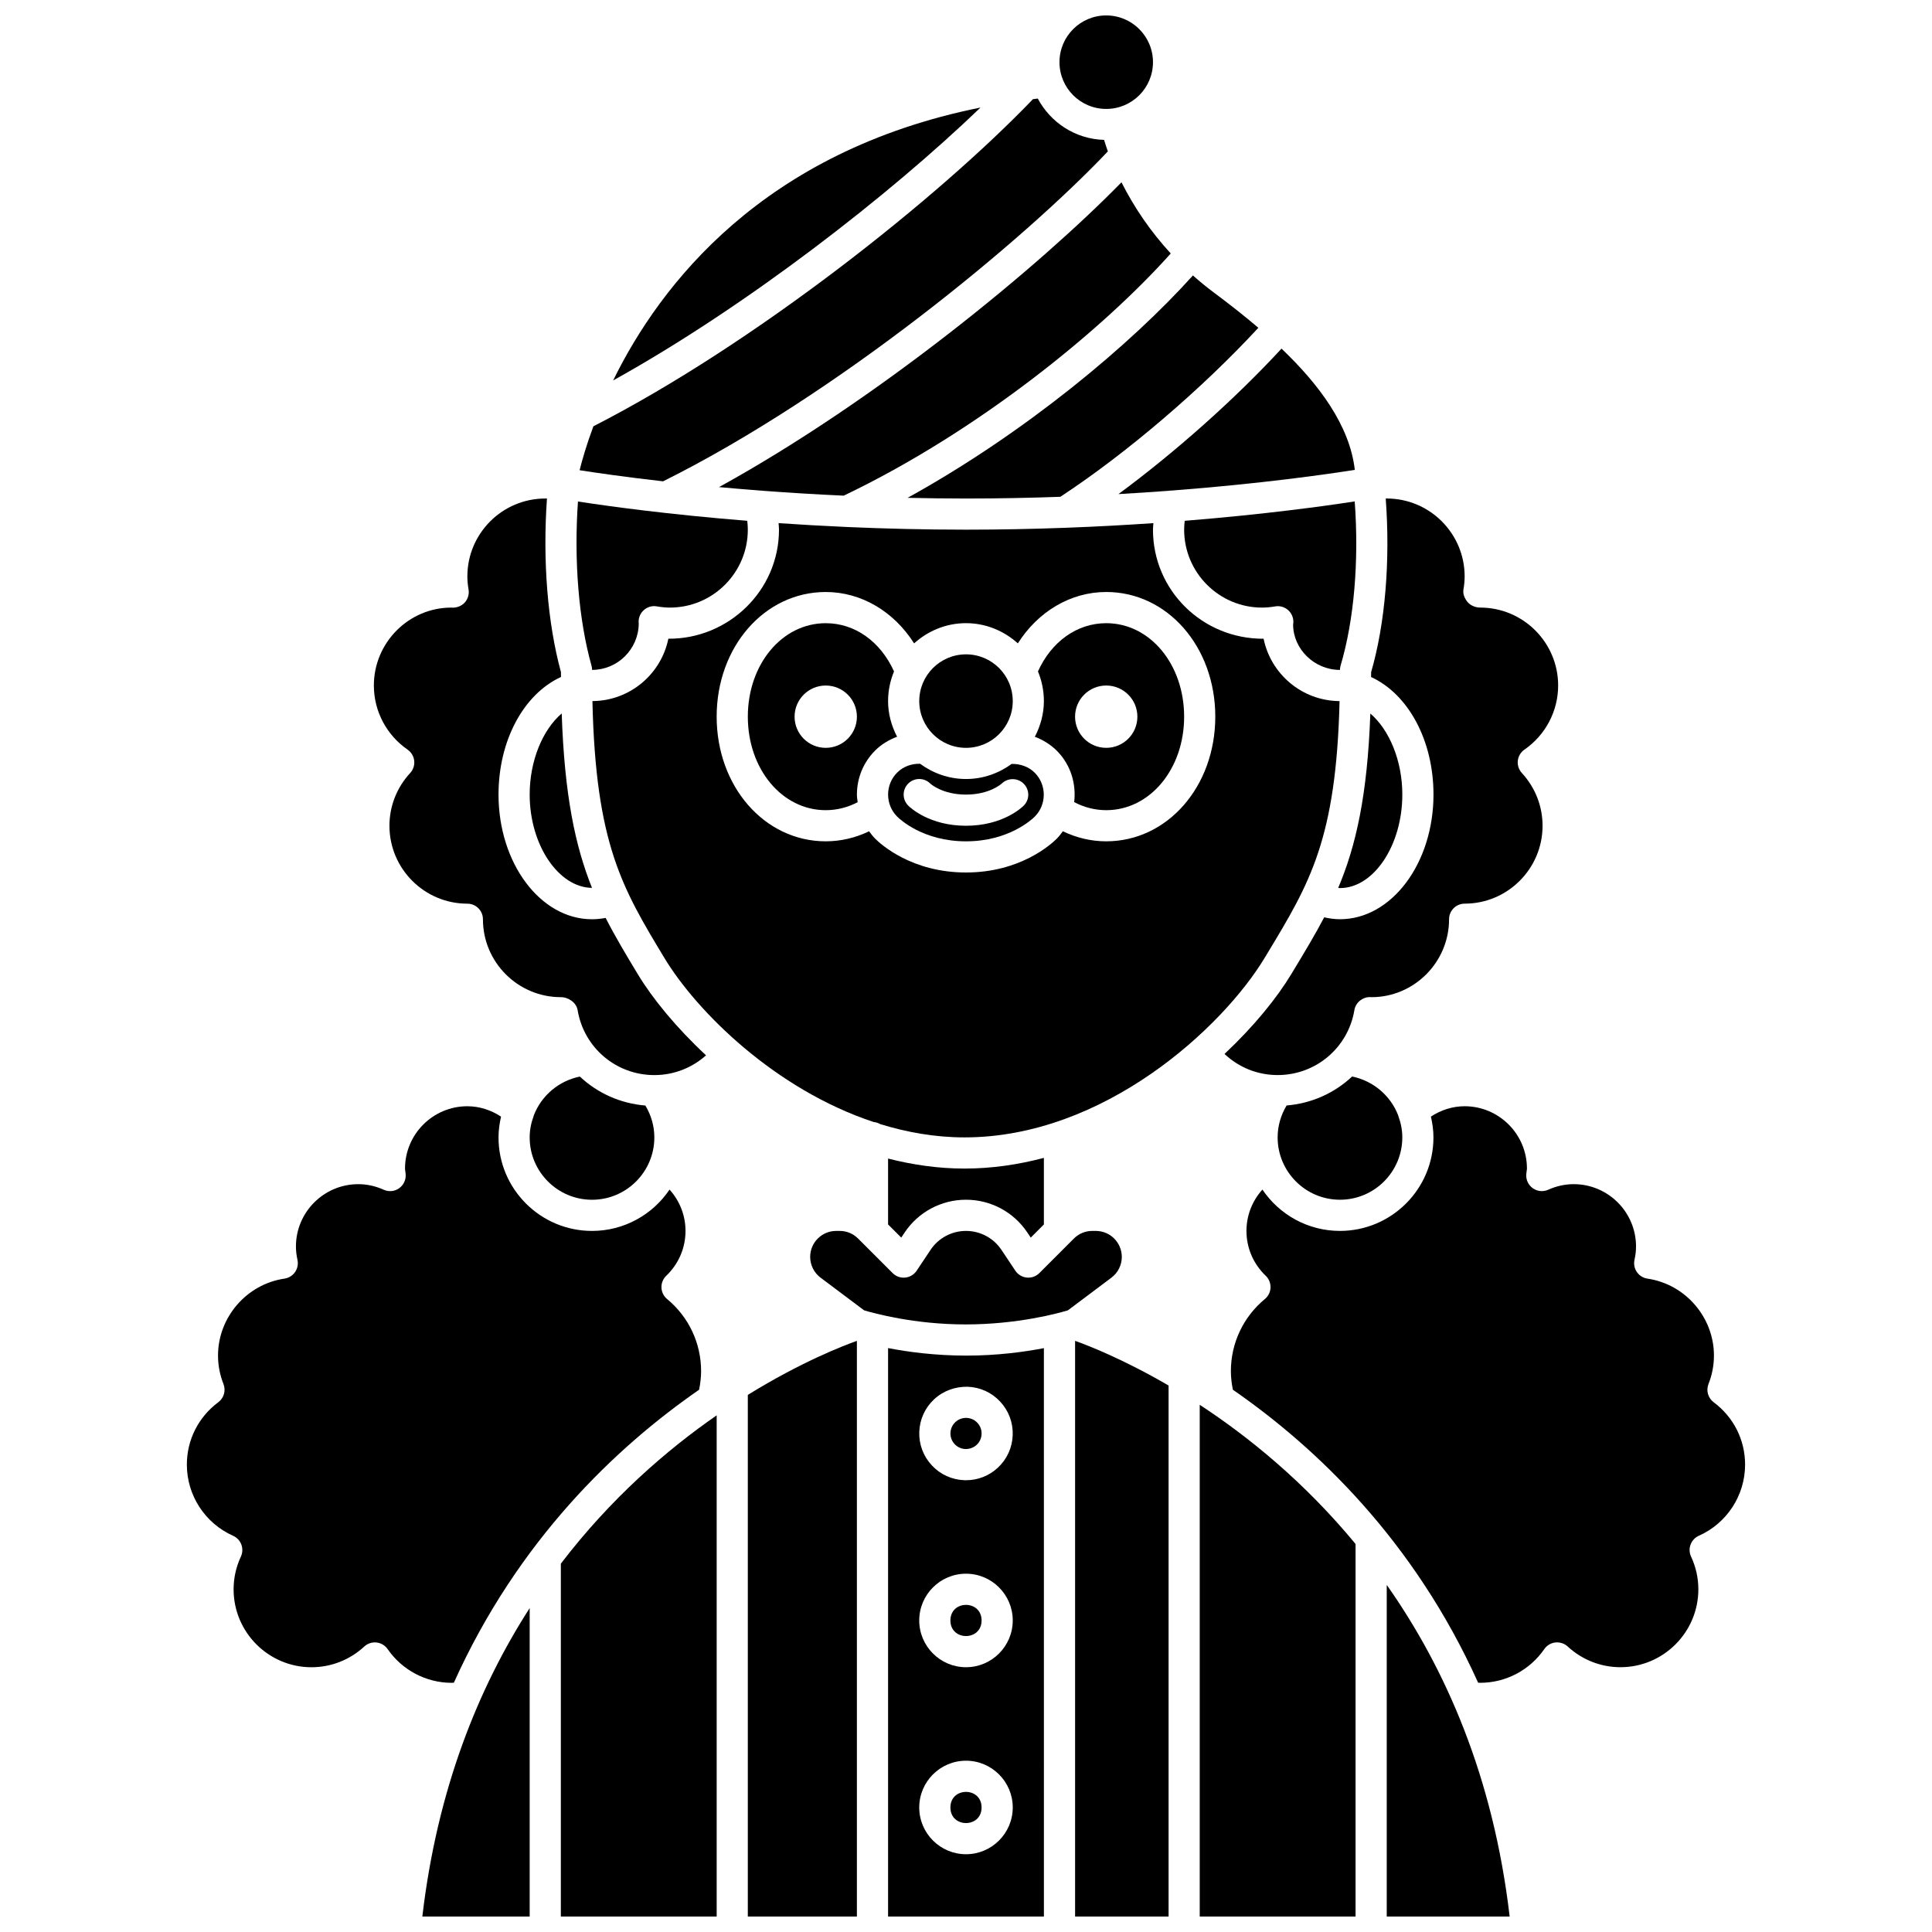 <?xml version="1.0" encoding="UTF-8"?>
<!-- Uploaded to: SVG Repo, www.svgrepo.com, Generator: SVG Repo Mixer Tools -->
<svg width="800px" height="800px" version="1.1" viewBox="144 144 512 512" xmlns="http://www.w3.org/2000/svg">
 <defs>
  <clipPath id="h">
   <path d="m424 148.09h26v24.906h-26z"/>
  </clipPath>
  <clipPath id="g">
   <path d="m342 499h30v152.9h-30z"/>
  </clipPath>
  <clipPath id="f">
   <path d="m428 499h26v152.9h-26z"/>
  </clipPath>
  <clipPath id="e">
   <path d="m379 501h42v150.9h-42z"/>
  </clipPath>
  <clipPath id="d">
   <path d="m511 564h34v87.902h-34z"/>
  </clipPath>
  <clipPath id="c">
   <path d="m461 516h43v135.9h-43z"/>
  </clipPath>
  <clipPath id="b">
   <path d="m292 519h42v132.9h-42z"/>
  </clipPath>
  <clipPath id="a">
   <path d="m255 570h30v81.902h-30z"/>
  </clipPath>
 </defs>
 <g clip-path="url(#h)">
  <path d="m449.55 160.48c0 6.84-5.547 12.387-12.391 12.387-6.84 0-12.387-5.547-12.387-12.387 0-6.844 5.547-12.391 12.387-12.391 6.844 0 12.391 5.547 12.391 12.391"/>
 </g>
 <path d="m334.54 273.09c3.519 0.32 7.269 0.633 11.141 0.93 0.215 0.008 0.422 0.008 0.629 0.051 6.637 0.5 13.75 0.941 21.285 1.285 35.676-17.062 68.535-43.902 86.668-64.184-5.219-5.664-9.613-12.02-13.059-18.863-21.672 22.172-64.484 57.555-106.66 80.781z"/>
 <path d="m440.4 274.94c4.598-0.262 9.027-0.555 13.25-0.871 0.246-0.055 0.5-0.055 0.762-0.059 23.941-1.828 41.457-4.352 48.629-5.492-1.359-11.766-9.465-22.621-19.426-32.129-12.34 13.375-28.098 27.391-43.215 38.551z"/>
 <path d="m384.52 275.93c5.039 0.109 10.188 0.184 15.484 0.184 8.688 0 17.027-0.172 24.996-0.457 17.5-11.473 37.57-28.645 52.477-44.789-3.91-3.332-7.941-6.473-11.848-9.383-1.898-1.418-3.731-2.918-5.492-4.488-16.469 18.312-44.383 41.68-75.617 58.934z"/>
 <path d="m306.49 244.82c35.395-19.637 73.316-49.188 97.355-72.32-57.609 11.586-84.898 46.898-97.355 72.32z"/>
 <path d="m300.91 321.53c6.762-0.012 12.266-5.469 12.363-12.207-0.016-0.156-0.031-0.336-0.031-0.43-0.039-1.238 0.48-2.43 1.414-3.242s2.176-1.18 3.402-0.957c1.266 0.219 2.398 0.324 3.473 0.324 11.387 0 20.648-9.262 20.648-20.648 0-0.789-0.062-1.574-0.148-2.352-21.242-1.707-37.121-3.914-44.867-5.113-1.086 15.633 0.168 31.277 3.594 43.52 0.102 0.359 0.152 0.734 0.152 1.105z"/>
 <path d="m457.96 282.02c-0.086 0.777-0.148 1.562-0.148 2.352 0 11.387 9.262 20.648 20.648 20.648 1.074 0 2.211-0.102 3.477-0.316 1.227-0.215 2.469 0.145 3.402 0.957s1.453 2.004 1.414 3.242c-0.004 0.156-0.039 0.492-0.062 0.648 0.027 6.426 5.586 11.984 12.418 11.984 0-0.395 0.059-0.793 0.172-1.172 3.586-12.086 4.891-27.723 3.734-43.484-7.688 1.188-23.652 3.418-45.055 5.141z"/>
 <path d="m284.37 354.57c0 13.41 7.695 24.652 16.516 24.723-4.434-11.035-7.297-24.539-8.027-46.223-5.062 4.344-8.488 12.535-8.488 21.5z"/>
 <path d="m252.01 342.66c0.984 0.68 1.629 1.754 1.758 2.941 0.133 1.188-0.262 2.379-1.07 3.258-3.543 3.836-5.492 8.797-5.492 13.977 0 11.387 9.262 20.648 20.648 20.648 2.281 0 4.129 1.852 4.129 4.129 0 11.387 9.262 20.648 20.648 20.648 2.019 0 4.109 1.441 4.445 3.434 1.668 9.977 10.219 17.215 20.332 17.215 5.137 0 9.953-1.891 13.703-5.234-7.984-7.426-14.215-15.09-18.105-21.535-3.129-5.188-5.981-9.926-8.504-14.883-1.195 0.227-2.406 0.355-3.613 0.355-13.664 0-24.777-14.82-24.777-33.035 0-14.363 6.672-26.633 16.559-31.172-0.004-0.449-0.016-0.852-0.016-1.305-3.566-13.086-4.863-29.586-3.703-45.988h-0.449c-11.387 0-20.648 9.262-20.648 20.648 0 1.062 0.102 2.191 0.316 3.461 0.207 1.211-0.141 2.449-0.941 3.379-0.797 0.93-2.012 1.426-3.195 1.438-0.062 0-0.367-0.016-0.43-0.02-11.266 0.004-20.527 9.266-20.527 20.648 0 6.773 3.34 13.125 8.934 16.992z"/>
 <path d="m437.59 184.12c-0.371-1.004-0.664-2.035-1-3.051-7.637-0.215-14.176-4.598-17.566-10.949-0.43 0.051-0.852 0.105-1.281 0.16-25.16 26.223-73.746 64.836-116.49 86.691-1.809 4.867-2.965 8.895-3.656 11.641 4.356 0.684 12 1.793 22.125 2.945 46.352-23.082 95.809-64.125 117.87-87.438z"/>
 <path d="m499.11 379.35c8.953 0 16.52-11.348 16.52-24.777 0-8.957-3.422-17.137-8.477-21.484-0.777 21.73-3.816 35.105-8.516 46.215 0.156 0.004 0.316 0.047 0.473 0.047z"/>
 <path d="m502.32 429.29c-4.641 4.359-10.684 7.129-17.355 7.672-1.531 2.559-2.379 5.434-2.379 8.461 0 9.109 7.41 16.52 16.52 16.52s16.52-7.41 16.52-16.52c0-1.973-0.387-3.867-1.043-5.641-0.031-0.09-0.055-0.176-0.078-0.273-2.019-5.172-6.598-9.094-12.184-10.219z"/>
 <path d="m523.89 354.57c0 18.215-11.113 33.035-24.777 33.035-1.406 0-2.805-0.191-4.188-0.504-2.371 4.519-5.012 8.91-7.891 13.68l-0.812 1.344c-3.828 6.344-9.914 13.867-17.711 21.184 3.789 3.574 8.746 5.594 14.082 5.594 10.113 0 18.664-7.238 20.336-17.215 0.34-2.016 2.152-3.473 4.137-3.449 0.066 0 0.363 0.016 0.43 0.02 11.262-0.004 20.523-9.266 20.523-20.652 0-2.281 1.852-4.129 4.129-4.129 11.387 0 20.648-9.262 20.648-20.648 0-5.18-1.949-10.141-5.488-13.98-0.809-0.879-1.203-2.066-1.07-3.258 0.133-1.188 0.777-2.262 1.758-2.941 5.59-3.863 8.93-10.215 8.93-16.988 0-11.387-9.262-20.648-20.648-20.648-1.215 0-2.559-0.523-3.344-1.457-0.785-0.934-1.305-2.152-1.102-3.348 0.215-1.246 0.316-2.379 0.316-3.453 0-11.387-9.262-20.648-20.648-20.648h-0.266c1.227 16.543-0.125 33.059-3.867 46.02 0 0.449-0.016 0.848-0.016 1.289 9.875 4.543 16.539 16.801 16.539 31.156z"/>
 <path d="m379.35 329.8c0-2.789 0.57-5.438 1.574-7.867-3.57-7.902-10.352-12.781-18.094-12.781-11.578 0-20.648 10.887-20.648 24.777s9.07 24.777 20.648 24.777c2.957 0 5.836-0.738 8.461-2.117-0.082-0.668-0.199-1.328-0.199-2.012 0-4.414 1.719-8.566 4.832-11.68 1.66-1.66 3.672-2.844 5.816-3.656-1.477-2.844-2.391-6.023-2.391-9.441zm-16.52 12.387c-4.562 0-8.258-3.695-8.258-8.258s3.695-8.258 8.258-8.258 8.258 3.695 8.258 8.258-3.695 8.258-8.258 8.258z"/>
 <path d="m412.39 329.8c0 6.84-5.547 12.387-12.387 12.387-6.844 0-12.391-5.547-12.391-12.387 0-6.844 5.547-12.391 12.391-12.391 6.84 0 12.387 5.547 12.387 12.391"/>
 <path d="m479.14 397.86 0.812-1.348c11.137-18.441 18.152-30.086 19.047-66.695l-0.195-0.023c-9.836-0.145-18.035-7.203-19.934-16.52-16.219 0.074-29.32-12.832-29.32-28.906 0-0.582 0.074-1.156 0.113-1.734-7.277 0.504-15.066 0.93-23.289 1.234-0.02 0-0.047 0.008-0.066 0.008-0.016 0-0.027-0.004-0.047-0.004-8.352 0.309-17.133 0.496-26.266 0.496-11.078 0-21.645-0.27-31.543-0.707-0.008 0-0.016 0.004-0.023 0.004-0.023 0-0.047-0.008-0.066-0.008-6.301-0.281-12.324-0.629-18.031-1.02 0.035 0.574 0.109 1.148 0.109 1.73 0 16.078-13.309 28.996-29.32 28.902-1.898 9.32-10.094 16.379-19.934 16.52l-0.188 0.023c0.867 37.863 7.894 49.531 19.066 68.047 8.594 14.234 29.379 34.875 55.496 43.496 0.617 0.055 1.168 0.242 1.676 0.535 7.129 2.195 14.613 3.531 22.367 3.531 37.035 0 68.441-29.172 79.535-47.562zm-41.98-30.902c-4.004 0-7.906-0.934-11.496-2.668-0.492 0.676-0.992 1.352-1.598 1.957-1.496 1.496-9.688 8.973-24.07 8.973s-22.578-7.473-24.07-8.969c-0.602-0.602-1.105-1.277-1.605-1.953-3.594 1.73-7.484 2.66-11.492 2.66-16.207 0-28.906-14.512-28.906-33.035 0-18.523 12.699-33.035 28.906-33.035 9.469 0 18.098 5.211 23.418 13.617 3.66-3.297 8.449-5.359 13.75-5.359 5.297 0 10.09 2.066 13.746 5.356 5.324-8.402 13.953-13.617 23.418-13.617 16.207 0 28.906 14.512 28.906 33.035 0 18.527-12.695 33.039-28.906 33.039z"/>
 <path d="m379.35 451.03v17.461l3.488 3.484 0.883-1.324c3.637-5.453 9.719-8.711 16.277-8.711s12.641 3.258 16.273 8.711l0.883 1.324 3.488-3.484v-17.641c-6.75 1.781-13.785 2.832-21.035 2.832-6.973 0-13.742-0.996-20.258-2.652z"/>
 <path d="m437.16 309.15c-7.738 0-14.52 4.883-18.09 12.781 1.004 2.426 1.57 5.078 1.57 7.867 0 3.422-0.918 6.606-2.398 9.457 2.242 0.844 4.32 2.137 5.996 3.871 3.57 3.688 4.996 8.668 4.43 13.445 2.637 1.387 5.527 2.133 8.492 2.133 11.578 0 20.648-10.887 20.648-24.777s-9.066-24.777-20.648-24.777zm0 33.035c-4.562 0-8.258-3.695-8.258-8.258s3.695-8.258 8.258-8.258 8.258 3.695 8.258 8.258c0.004 4.562-3.695 8.258-8.258 8.258z"/>
 <path d="m412.09 346.45c-3.406 2.484-7.566 3.996-12.094 3.996-4.555 0-8.73-1.527-12.148-4.035-2.234-0.07-4.465 0.711-6.078 2.324-1.559 1.559-2.414 3.629-2.414 5.84 0 2.211 0.859 4.281 2.41 5.84 0.676 0.672 6.867 6.547 18.23 6.547 11.359 0 17.555-5.875 18.227-6.547 3.156-3.156 3.188-8.336 0.078-11.551-1.605-1.664-3.938-2.477-6.211-2.414zm3.215 11.043c-0.547 0.547-5.617 5.34-15.309 5.34s-14.762-4.793-15.309-5.34c-1.613-1.613-1.613-4.223 0-5.84 1.598-1.598 4.184-1.613 5.797-0.043 0.215 0.199 3.328 2.965 9.512 2.965 6.273 0 9.387-2.844 9.516-2.965 1.648-1.543 4.25-1.5 5.816 0.121 1.566 1.617 1.57 4.168-0.023 5.762z"/>
 <g clip-path="url(#g)">
  <path d="m342.18 651.9h28.906v-152.56c-3.59 1.277-14.781 5.59-28.906 14.32z"/>
 </g>
 <g clip-path="url(#f)">
  <path d="m428.91 651.9h24.777v-140.72c-12.152-7.078-21.543-10.691-24.777-11.84z"/>
 </g>
 <path d="m441.29 477.09c0-3.797-3.086-6.883-6.883-6.883h-0.945c-1.836 0-3.566 0.715-4.867 2.016l-0.898 0.898-0.004 0.004-8.258 8.258c-0.871 0.875-2.086 1.316-3.328 1.188-1.23-0.121-2.34-0.789-3.027-1.816l-3.68-5.516c-2.098-3.148-5.617-5.031-9.402-5.031s-7.305 1.883-9.402 5.035l-3.68 5.516c-0.684 1.031-1.801 1.695-3.027 1.816-1.246 0.125-2.453-0.312-3.328-1.188l-8.258-8.258-0.004-0.004-0.898-0.898c-1.305-1.309-3.031-2.019-4.871-2.019h-0.945c-3.793 0-6.883 3.086-6.883 6.883 0 2.156 1.027 4.215 2.754 5.504l11.543 8.66c2.574 0.773 13.285 3.731 26.887 3.731 13.801 0 24.535-2.957 27.113-3.731l11.539-8.66c1.727-1.293 2.754-3.352 2.754-5.504z"/>
 <g clip-path="url(#e)">
  <path d="m379.35 501.25v150.66h41.297l-0.004-150.64c-5.281 1.016-12.371 1.98-20.535 1.98-8.289 0-15.445-0.969-20.758-1.992zm20.648 134.14c-6.832 0-12.391-5.559-12.391-12.391 0-6.832 5.559-12.391 12.391-12.391s12.391 5.559 12.391 12.391c-0.004 6.832-5.562 12.391-12.391 12.391zm0-49.559c-6.832 0-12.391-5.559-12.391-12.391s5.559-12.391 12.391-12.391 12.391 5.559 12.391 12.391c-0.004 6.832-5.562 12.391-12.391 12.391zm9.059-70.387c2.254 2.422 3.438 5.574 3.32 8.883-0.117 3.309-1.512 6.367-3.934 8.625-2.309 2.152-5.293 3.324-8.434 3.324-0.148 0-0.297-0.004-0.445-0.008-3.309-0.117-6.367-1.512-8.625-3.934-2.254-2.422-3.438-5.574-3.32-8.883 0.117-3.309 1.516-6.367 3.934-8.625 2.422-2.258 5.613-3.387 8.883-3.32 3.301 0.117 6.367 1.512 8.621 3.938z"/>
 </g>
 <g clip-path="url(#d)">
  <path d="m511.5 651.9h32.574c-4.34-37.125-17.066-65.848-32.574-87.883z"/>
 </g>
 <path d="m598.14 515.61c-1.492-1.113-2.055-3.09-1.375-4.82 0.961-2.438 1.449-4.973 1.449-7.547 0-10.152-7.574-18.918-17.621-20.395-1.133-0.164-2.144-0.793-2.797-1.734-0.652-0.941-0.883-2.109-0.641-3.227 0.277-1.262 0.41-2.422 0.41-3.551 0-9.109-7.41-16.52-16.52-16.52-2.297 0-4.566 0.5-6.75 1.477-1.34 0.602-2.894 0.449-4.09-0.402-1.195-0.852-1.852-2.266-1.723-3.731l0.102-0.871c0.031-0.191 0.074-0.395 0.074-0.602 0-9.109-7.41-16.52-16.52-16.52-3.168 0-6.25 0.988-8.93 2.746 0.402 1.781 0.672 3.609 0.672 5.516 0 13.664-11.113 24.777-24.777 24.777-8.547 0-16.094-4.348-20.547-10.953-2.691 2.984-4.231 6.844-4.231 10.953 0 4.508 1.812 8.73 5.109 11.895 0.852 0.812 1.309 1.957 1.27 3.129-0.047 1.176-0.59 2.281-1.5 3.031-5.727 4.731-9.008 11.691-9.008 19.109 0 1.668 0.207 3.312 0.531 4.926 21.965 15.199 47.961 39.828 64.988 77.633 0.184 0.004 0.367 0.035 0.551 0.035 6.773 0 13.125-3.34 16.988-8.934 0.68-0.984 1.754-1.629 2.941-1.758 1.207-0.117 2.379 0.262 3.258 1.07 3.84 3.539 8.801 5.488 13.98 5.488 11.387 0 20.648-9.262 20.648-20.648 0-2.992-0.648-5.914-1.934-8.672-0.465-1.004-0.512-2.152-0.125-3.188 0.387-1.035 1.176-1.875 2.184-2.324 7.453-3.32 12.262-10.719 12.262-18.852 0-6.559-3.035-12.586-8.332-16.539z"/>
 <path d="m399.86 528.01c1.051 0.023 2.152-0.352 2.961-1.105s1.273-1.773 1.309-2.875c0.043-1.102-0.352-2.152-1.105-2.961-0.754-0.809-1.773-1.273-2.875-1.309-0.051-0.004-0.102-0.004-0.148-0.004-1.051 0-2.039 0.391-2.812 1.109-0.805 0.75-1.273 1.773-1.309 2.875-0.043 1.102 0.352 2.152 1.105 2.961 0.754 0.809 1.77 1.27 2.875 1.309z"/>
 <g clip-path="url(#c)">
  <path d="m461.94 516.29v135.61h41.297v-98.727c-13.566-16.434-28.387-28.438-41.297-36.883z"/>
 </g>
 <g clip-path="url(#b)">
  <path d="m292.63 558.38v93.52h41.297v-132.82c-13.25 9.176-28.059 21.988-41.297 39.305z"/>
 </g>
 <path d="m404.13 623c0 5.508-8.262 5.508-8.262 0 0-5.508 8.262-5.508 8.262 0"/>
 <g clip-path="url(#a)">
  <path d="m284.37 651.9v-81.742c-13.602 21.164-24.492 47.973-28.445 81.742z"/>
 </g>
 <path d="m264.28 589.93c17.027-37.797 43.023-62.43 64.988-77.633 0.324-1.613 0.531-3.258 0.531-4.926 0-7.418-3.281-14.379-9.008-19.109-0.91-0.75-1.453-1.855-1.5-3.031-0.043-1.176 0.418-2.316 1.27-3.133 3.293-3.156 5.106-7.383 5.106-11.891 0-4.109-1.539-7.965-4.231-10.953-4.453 6.602-11.996 10.953-20.547 10.953-13.664 0-24.777-11.113-24.777-24.777 0-1.902 0.27-3.734 0.668-5.512-2.676-1.762-5.758-2.75-8.926-2.75-9.109 0-16.52 7.41-16.52 16.52 0 0.207 0.043 0.41 0.066 0.605l0.102 0.871c0.129 1.461-0.523 2.879-1.723 3.731-1.199 0.855-2.746 1.004-4.09 0.402-2.176-0.98-4.445-1.48-6.742-1.48-9.109 0-16.52 7.41-16.52 16.52 0 1.141 0.133 2.297 0.406 3.539 0.242 1.117 0.012 2.289-0.637 3.231-0.648 0.941-1.664 1.57-2.797 1.738-10.047 1.477-17.621 10.246-17.621 20.398 0 2.57 0.488 5.109 1.445 7.543 0.68 1.734 0.121 3.707-1.375 4.82-5.293 3.957-8.328 9.984-8.328 16.543 0 8.133 4.812 15.531 12.258 18.852 1.012 0.449 1.801 1.289 2.184 2.324 0.383 1.035 0.344 2.184-0.125 3.188-1.281 2.762-1.93 5.68-1.93 8.676 0 11.387 9.262 20.648 20.648 20.648 5.18 0 10.141-1.949 13.98-5.488 0.875-0.812 2.051-1.199 3.258-1.07 1.188 0.133 2.262 0.777 2.941 1.758 3.863 5.586 10.215 8.93 16.988 8.93 0.184 0 0.367-0.031 0.555-0.035z"/>
 <path d="m285.49 439.52c-0.027 0.09-0.047 0.184-0.078 0.273-0.656 1.77-1.043 3.66-1.043 5.637 0 9.109 7.41 16.52 16.52 16.52s16.52-7.41 16.52-16.52c0-3.027-0.848-5.902-2.379-8.453-6.672-0.547-12.715-3.312-17.355-7.672-5.586 1.117-10.168 5.039-12.184 10.215z"/>
 <path d="m404.13 573.44c0 5.504-8.262 5.504-8.262 0 0-5.508 8.262-5.508 8.262 0"/>
</svg>